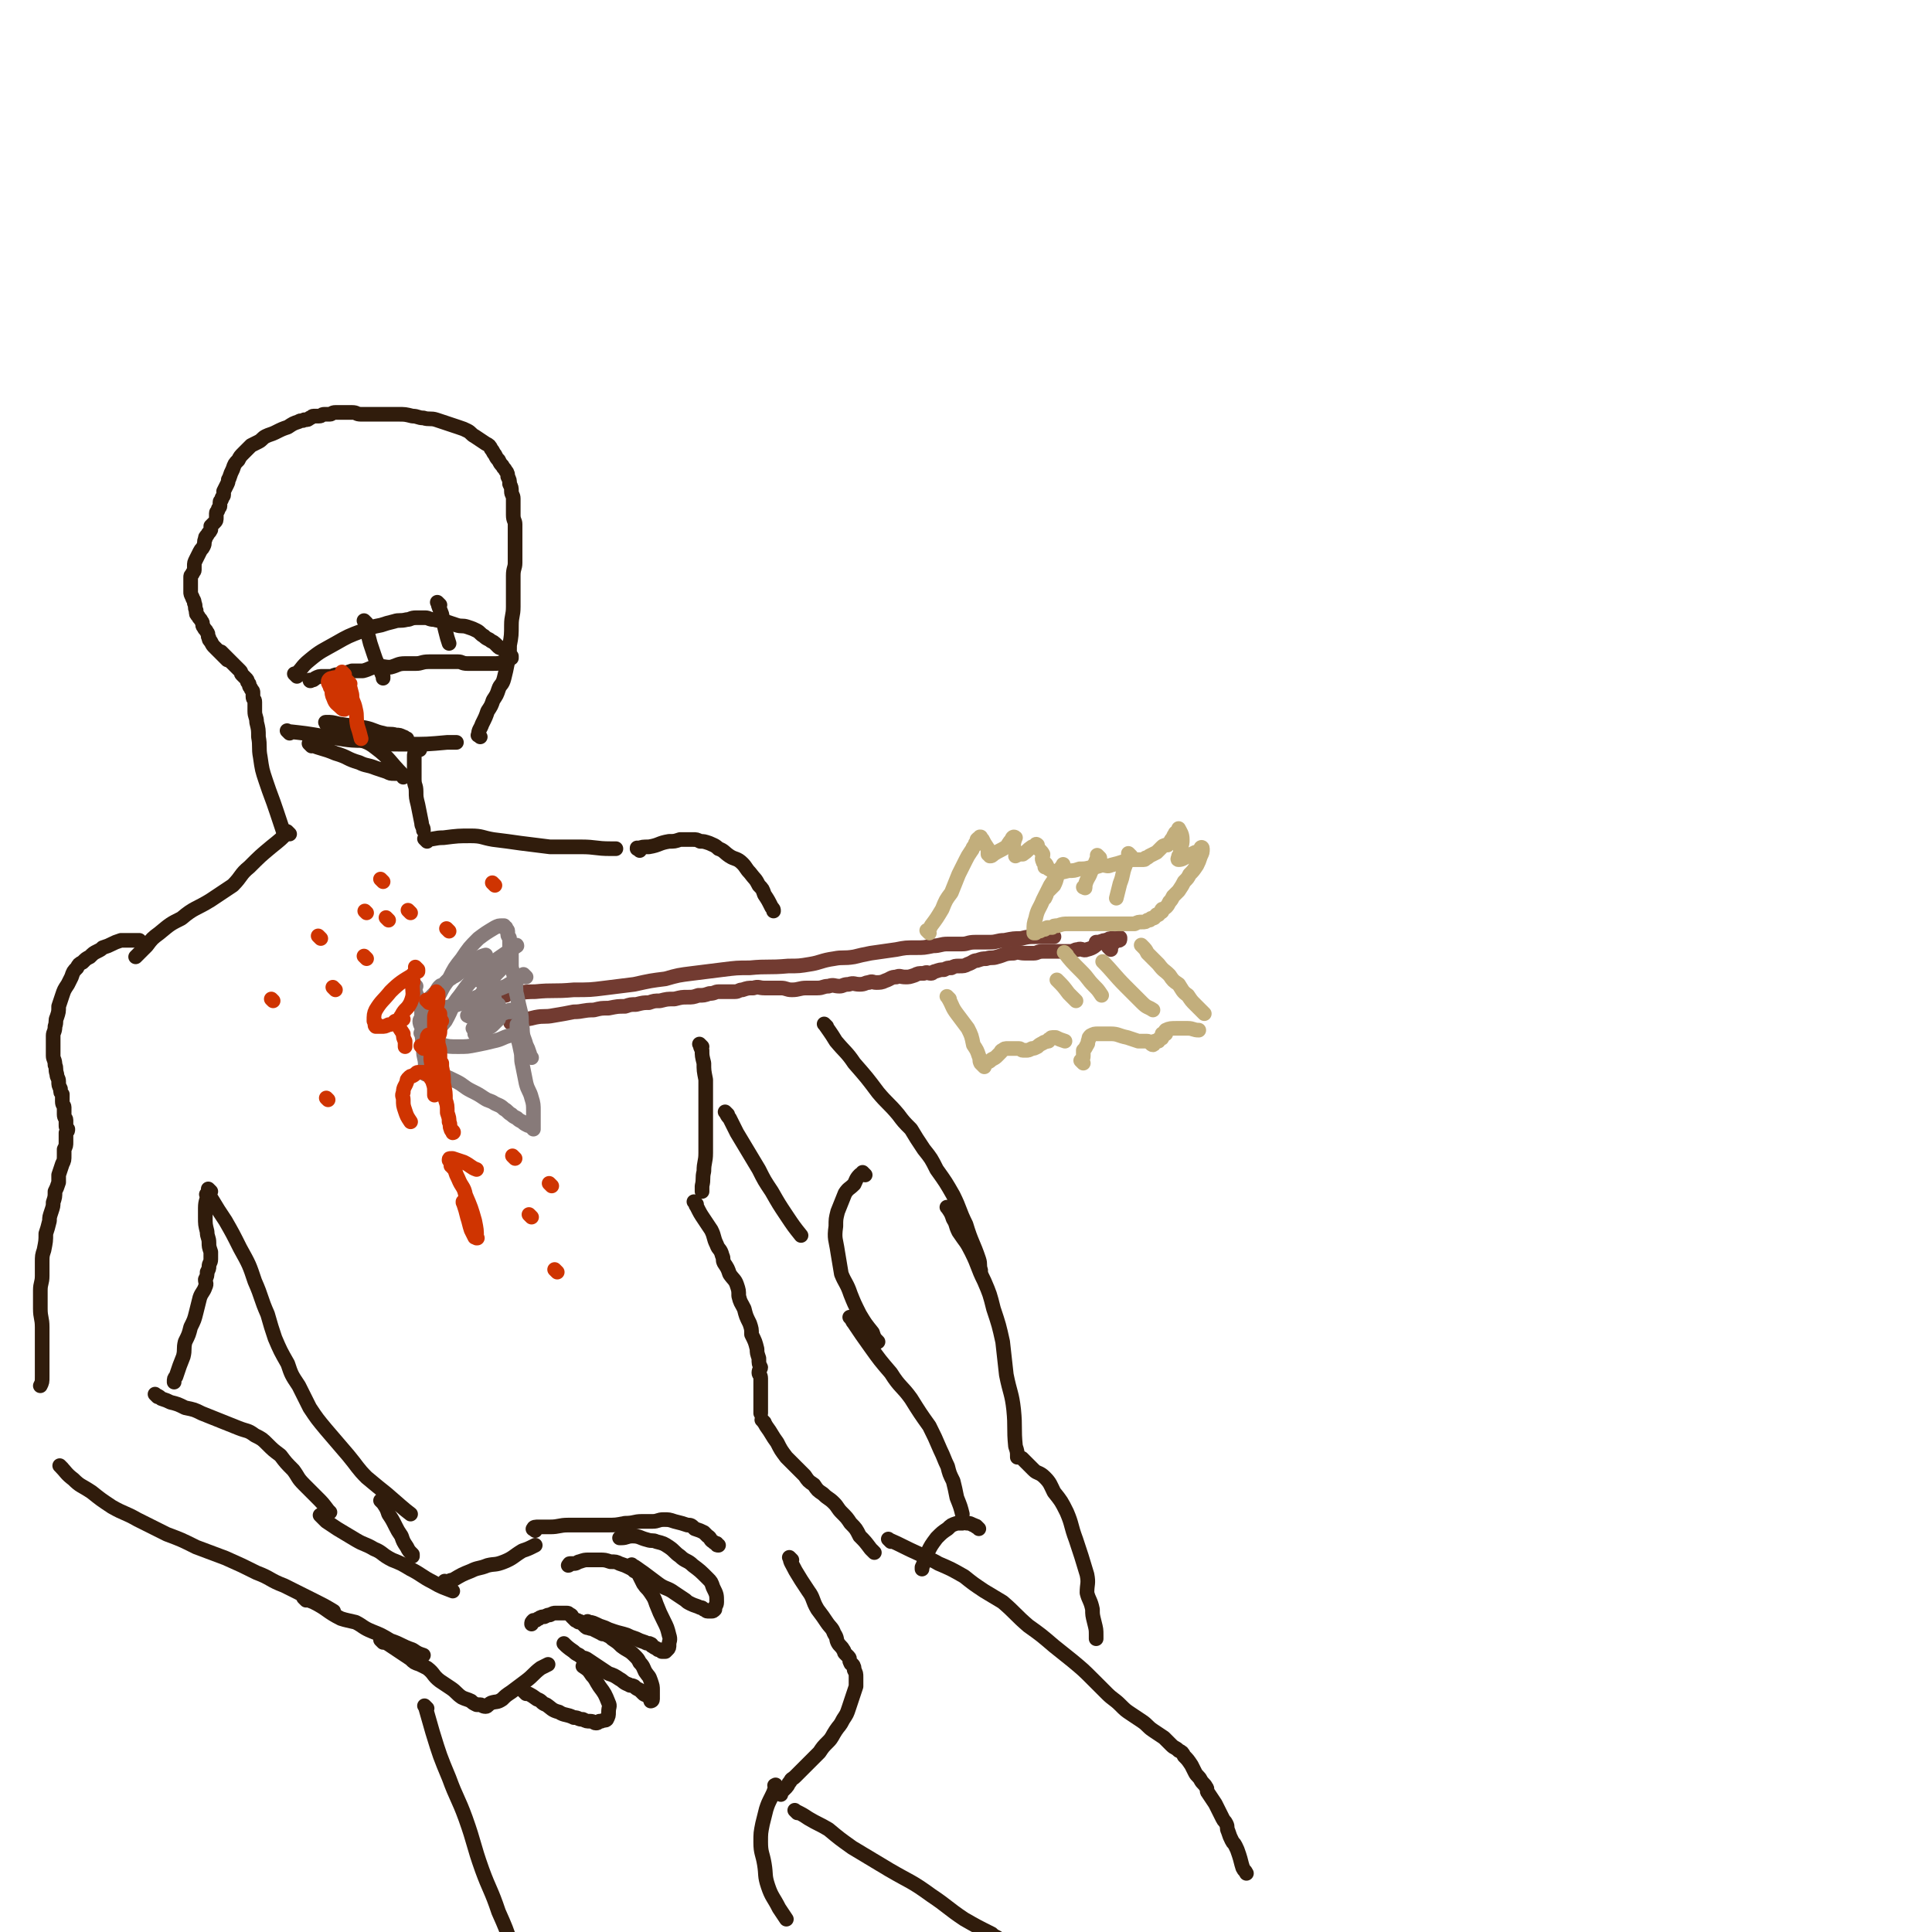 <svg viewBox='0 0 1054 1054' version='1.1' xmlns='http://www.w3.org/2000/svg' xmlns:xlink='http://www.w3.org/1999/xlink'><g fill='none' stroke='rgb(48,28,12)' stroke-width='8' stroke-linecap='round' stroke-linejoin='round'><path d='M158,400c-1,-1 -2,-2 -1,-1 9,1 10,1 21,3 10,1 10,2 20,2 12,2 12,2 24,2 11,0 11,0 22,-1 2,0 2,0 5,0 '/><path d='M262,402c-1,-1 -2,-1 -1,-1 0,-3 1,-3 2,-6 2,-4 2,-4 3,-7 2,-3 2,-3 3,-6 2,-3 2,-3 3,-6 1,-3 2,-2 3,-6 1,-4 1,-4 2,-9 1,-5 1,-5 1,-9 1,-5 1,-6 1,-11 0,-5 1,-5 1,-10 0,-5 0,-5 0,-10 0,-4 0,-4 0,-7 0,-4 1,-4 1,-7 0,-3 0,-3 0,-6 0,-4 0,-4 0,-7 0,-4 0,-4 0,-8 0,-2 -1,-2 -1,-5 0,-2 0,-2 0,-5 0,-2 0,-2 0,-4 0,-2 -1,-2 -1,-4 0,-2 0,-2 -1,-4 0,-2 0,-2 -1,-4 0,-1 0,-2 -1,-3 -1,-2 -1,-1 -2,-3 -1,-1 -1,-1 -2,-3 -1,-1 -1,-1 -2,-3 -1,-1 -1,-2 -2,-3 -1,-2 -1,-2 -3,-3 -3,-2 -3,-2 -6,-4 -2,-1 -2,-2 -4,-3 -2,-1 -2,-1 -5,-2 -3,-1 -3,-1 -6,-2 -3,-1 -3,-1 -6,-2 -3,-1 -4,0 -7,-1 -3,0 -3,-1 -6,-1 -4,-1 -4,-1 -8,-1 -4,0 -4,0 -8,0 -3,0 -3,0 -7,0 -2,0 -2,0 -5,0 -3,0 -2,-1 -5,-1 -3,0 -3,0 -5,0 -2,0 -2,0 -4,0 -2,0 -2,1 -3,1 -2,0 -2,0 -3,0 -2,0 -1,1 -3,1 -1,0 -2,0 -3,0 -1,0 -1,1 -2,1 -1,1 -1,1 -3,1 -1,1 -2,0 -3,1 -3,1 -3,1 -6,3 -3,1 -3,1 -7,3 -2,1 -3,1 -5,2 -2,1 -2,2 -4,3 -2,1 -2,1 -4,2 -2,2 -2,2 -4,4 -2,2 -2,2 -3,4 -2,2 -2,2 -3,5 -1,2 -1,2 -2,5 -1,1 0,1 -1,3 -1,2 -1,2 -2,4 0,1 0,1 0,2 0,1 -1,1 -1,2 0,1 -1,1 -1,2 0,1 0,1 0,2 0,1 -1,1 -1,2 0,1 -1,1 -1,2 0,1 0,1 0,2 0,2 0,2 -1,3 -1,1 -1,1 -2,2 0,1 0,1 0,2 -1,2 -1,1 -2,3 -1,1 -1,1 -1,2 -1,2 0,2 -1,4 -1,2 -1,1 -2,3 -1,2 -1,2 -2,4 -1,2 -1,2 -1,4 0,1 0,1 0,2 0,1 -1,1 -1,2 -1,1 -1,1 -1,2 0,1 0,1 0,2 0,1 0,1 0,2 0,2 0,2 0,4 0,1 0,1 1,3 0,1 1,1 1,3 1,2 0,2 1,4 0,2 0,2 1,3 1,2 1,1 2,3 1,1 0,2 1,3 1,2 1,1 2,3 1,1 0,2 1,3 0,1 0,1 1,2 1,2 1,2 2,3 2,2 2,2 4,4 2,2 2,2 3,3 '/><path d='M122,357c-1,-1 -2,-2 -1,-1 0,0 1,1 2,2 1,1 1,1 3,3 1,1 1,1 3,3 1,1 1,1 2,2 1,1 0,1 1,2 1,1 1,1 2,2 1,1 1,1 1,2 1,1 1,1 1,2 0,1 1,1 1,2 1,1 1,1 1,2 0,1 0,1 0,2 0,2 1,1 1,3 0,2 0,3 0,5 0,3 1,3 1,6 1,4 1,4 1,8 1,5 0,6 1,11 1,7 1,7 3,13 3,9 3,8 6,17 2,6 2,6 4,12 '/><path d='M229,409c-1,-1 -1,-1 -1,-1 -1,-1 0,0 0,0 0,1 -1,1 -1,2 -1,1 -1,1 -1,3 0,2 0,2 0,5 0,3 0,4 0,7 0,4 1,3 1,7 0,3 0,3 1,7 1,5 1,5 2,10 0,2 1,2 1,4 '/><path d='M170,407c-1,-1 -1,-1 -1,-1 -1,-1 0,0 0,0 7,3 7,2 14,5 7,2 6,3 13,5 4,2 4,1 9,3 3,1 3,1 6,2 2,1 2,1 4,1 1,0 2,0 3,0 1,0 1,1 2,2 0,0 0,-1 0,-1 0,0 0,0 0,0 0,0 0,0 0,0 -8,-8 -7,-9 -15,-15 -5,-4 -6,-3 -12,-6 -3,-2 -3,-2 -7,-4 -3,-1 -3,-1 -6,-2 -1,0 -1,0 -2,-1 0,-1 -1,-1 0,-1 3,0 3,0 7,1 7,1 7,1 14,2 5,1 5,2 10,3 3,1 4,0 7,1 2,0 2,0 4,1 1,0 1,1 2,1 '/><path d='M162,369c-1,-1 -1,-1 -1,-1 -1,-1 0,0 0,0 4,-3 3,-4 8,-8 6,-5 7,-5 14,-9 7,-4 7,-4 15,-7 5,-2 5,-2 10,-3 3,-1 3,-1 7,-2 3,-1 3,0 7,-1 2,0 2,-1 5,-1 2,0 2,0 5,0 2,0 2,1 5,1 3,1 3,0 6,1 3,1 3,1 6,2 3,1 3,0 6,1 3,1 3,1 5,2 2,1 2,2 4,3 1,1 1,1 3,2 1,1 2,1 3,2 1,1 1,1 2,2 1,1 2,0 3,1 1,1 0,1 1,2 0,1 0,0 1,1 1,0 0,1 1,1 0,0 0,0 1,0 0,0 0,0 0,0 0,0 0,1 0,1 -2,1 -2,1 -4,2 -3,1 -3,1 -6,1 -3,0 -3,0 -5,0 -2,0 -2,0 -4,0 -3,0 -3,0 -5,0 -3,0 -3,-1 -5,-1 -3,0 -3,0 -5,0 -3,0 -3,0 -6,0 -3,0 -3,0 -5,0 -4,0 -4,1 -7,1 -3,0 -3,0 -6,0 -4,0 -4,1 -8,2 -4,0 -4,-1 -8,0 -3,0 -3,1 -7,2 -3,0 -3,0 -6,0 -3,1 -3,1 -6,2 -3,0 -3,0 -5,1 -3,0 -3,0 -5,0 -2,0 -2,0 -4,1 -1,1 -1,1 -2,1 -1,1 -1,0 -1,0 '/><path d='M200,340c-1,-1 -1,-1 -1,-1 -1,-1 0,0 0,0 1,2 1,2 1,5 1,3 1,3 2,7 1,3 1,3 2,6 1,3 1,3 2,5 2,3 1,3 3,7 0,0 0,0 0,1 '/><path d='M240,330c-1,-1 -1,-1 -1,-1 -1,-1 0,0 0,0 0,0 0,0 0,0 0,0 -1,-1 0,0 0,2 1,3 2,6 1,5 1,5 2,9 1,4 1,4 2,7 '/><path d='M158,455c-1,-1 -1,-1 -1,-1 -1,-1 0,0 0,0 0,0 0,0 0,0 -4,4 -4,4 -9,8 -6,5 -6,5 -12,11 -5,4 -4,5 -9,10 -6,4 -6,4 -12,8 -8,5 -9,4 -16,10 -6,3 -6,3 -12,8 -4,3 -4,3 -7,7 -3,3 -3,3 -6,6 0,0 0,0 0,0 '/><path d='M233,459c-1,-1 -1,-1 -1,-1 -1,-1 0,0 0,0 5,0 5,-1 10,-1 8,-1 8,-1 15,-1 6,0 6,1 12,2 8,1 8,1 15,2 8,1 8,1 16,2 8,0 8,0 17,0 8,0 8,1 16,1 1,0 1,0 3,0 '/><path d='M78,515c-1,-1 -1,-1 -1,-1 -1,-1 -1,-1 -1,-1 -3,0 -3,0 -6,0 -2,0 -2,0 -4,0 -3,1 -3,1 -5,2 -2,1 -2,1 -5,2 -1,1 -1,1 -3,2 -2,1 -2,1 -4,3 -2,1 -2,1 -4,3 -2,1 -2,1 -3,3 -2,2 -2,2 -3,5 -1,2 -1,2 -2,4 -2,3 -2,3 -3,6 -1,3 -1,3 -2,6 0,3 0,3 -1,6 -1,2 0,2 -1,5 0,3 -1,3 -1,5 0,3 0,3 0,5 0,3 0,3 0,6 0,2 1,2 1,5 1,2 0,2 1,5 0,2 1,2 1,4 0,2 0,2 1,4 0,2 0,2 1,3 0,2 0,2 0,4 0,2 1,2 1,3 0,2 0,2 0,4 0,2 1,2 1,3 0,1 0,1 0,3 0,1 0,1 1,2 0,1 0,1 -1,2 0,1 0,1 0,2 0,1 0,1 0,3 0,2 0,2 -1,4 0,1 0,1 0,3 0,3 0,3 -1,5 -1,3 -1,3 -2,6 0,2 0,2 0,4 -1,3 -1,3 -2,5 0,3 0,3 -1,6 0,2 0,2 -1,5 -1,3 -1,3 -1,5 -1,4 -1,4 -2,7 0,4 0,4 -1,9 -1,3 -1,3 -1,7 0,3 0,4 0,7 0,4 -1,4 -1,8 0,5 0,5 0,10 0,5 1,5 1,10 0,4 0,4 0,8 0,5 0,5 0,9 0,5 0,5 0,10 0,3 0,3 -1,5 '/><path d='M114,653c-1,-1 -1,-1 -1,-1 -1,-1 0,0 0,0 0,3 -1,3 -1,7 0,2 0,2 0,5 0,4 0,4 1,8 0,3 1,3 1,6 0,2 0,2 1,5 0,2 0,2 0,4 0,2 -1,2 -1,4 0,1 0,1 -1,3 0,2 0,2 -1,4 0,2 1,2 0,4 -1,3 -2,3 -3,6 -1,4 -1,4 -2,8 -1,4 -1,4 -3,8 -1,4 -1,4 -3,8 -1,4 0,4 -1,8 -2,5 -2,5 -4,11 -1,1 -1,1 -1,3 '/><path d='M86,762c-1,-1 -1,-1 -1,-1 -1,-1 0,0 0,0 2,1 2,1 3,2 3,1 3,1 5,2 4,1 4,1 8,3 5,1 5,1 9,3 5,2 5,2 10,4 5,2 5,2 10,4 5,2 5,1 9,4 4,2 4,2 7,5 3,3 3,3 7,6 3,4 3,4 7,8 3,4 2,4 6,8 3,3 3,3 7,7 3,3 3,3 6,7 0,0 0,0 1,1 '/><path d='M34,801c-1,-1 -1,-1 -1,-1 -1,-1 0,0 0,0 3,3 3,4 7,7 4,4 4,3 10,7 5,4 5,4 11,8 7,4 7,3 14,7 8,4 8,4 16,8 8,3 8,3 16,7 8,3 8,3 16,6 9,4 9,4 17,8 8,3 7,4 15,7 8,4 8,4 16,8 6,3 6,3 11,6 '/><path d='M176,828c-1,-1 -2,-2 -1,-1 0,0 1,1 3,3 3,2 3,2 6,4 5,3 5,3 10,6 5,3 5,2 10,5 5,2 4,3 10,6 5,2 5,2 10,5 6,3 6,4 12,7 5,3 6,3 11,5 '/><path d='M244,864c-1,-1 -1,-1 -1,-1 -1,-1 0,0 0,0 2,0 2,-1 4,-1 5,-3 5,-3 10,-5 4,-2 4,-1 9,-3 4,-1 4,0 9,-2 5,-2 5,-3 10,-6 3,-1 3,-1 7,-3 '/><path d='M167,873c-1,-1 -2,-2 -1,-1 1,0 2,1 5,2 8,4 7,5 15,9 3,1 4,1 8,2 4,2 4,3 9,5 5,2 5,2 10,5 6,2 6,3 12,5 3,2 3,2 6,3 '/><path d='M209,896c-1,-1 -2,-2 -1,-1 1,0 2,1 4,2 3,2 3,2 6,4 3,2 3,2 6,4 2,2 2,2 5,3 2,1 2,1 4,2 4,3 3,4 7,7 3,2 3,2 6,4 3,2 3,3 6,5 2,1 3,1 5,2 1,1 1,1 3,2 0,0 1,0 2,0 1,0 1,1 3,1 1,0 1,-1 3,-2 3,-1 3,0 6,-2 2,-2 2,-2 5,-4 4,-3 4,-3 8,-6 4,-3 4,-4 8,-7 2,-1 2,-1 4,-2 '/><path d='M309,898c-1,-1 -2,-2 -1,-1 1,1 2,2 5,4 1,1 1,1 3,2 2,2 2,1 4,2 6,4 6,4 12,8 3,1 3,1 6,3 2,1 2,2 5,3 1,1 1,0 3,1 1,1 1,1 3,2 1,1 1,1 2,2 1,1 1,0 2,1 1,1 1,1 2,2 0,0 0,0 0,0 0,0 0,1 0,1 0,0 1,0 1,-1 0,-2 0,-2 0,-5 0,-2 0,-2 -1,-5 -1,-3 -1,-2 -3,-5 -1,-2 -1,-3 -3,-5 -1,-2 -1,-2 -3,-4 -3,-3 -3,-2 -7,-5 -2,-2 -2,-2 -5,-4 -1,-1 -1,-1 -3,-2 -1,-1 -2,0 -3,-1 -2,-1 -2,-1 -4,-2 -1,-1 -1,0 -3,-1 -1,0 -1,0 -2,-1 -1,-1 -1,-1 -1,-1 -1,-1 -1,-1 -1,-1 -1,-1 -1,0 -1,0 -1,0 -1,-1 -1,-1 0,0 0,0 -1,0 0,0 0,0 -1,-1 0,0 0,0 -1,-1 0,0 0,-1 -1,-1 -1,-1 -1,-1 -2,-1 -1,0 -1,0 -3,0 -1,0 -1,0 -3,0 -1,0 -1,0 -3,1 -1,0 -1,0 -3,1 -1,0 -2,0 -3,1 -1,0 -1,1 -2,1 0,0 -1,0 -1,0 -1,1 -1,1 -1,2 '/><path d='M322,886c-1,-1 -1,-1 -1,-1 -1,-1 0,0 0,0 0,0 0,0 0,0 0,0 -1,-1 0,0 1,0 2,0 4,1 2,1 2,1 5,2 2,1 2,1 5,2 3,1 4,1 7,2 2,1 2,1 5,2 2,1 2,1 5,2 1,1 2,0 3,1 1,0 0,1 1,1 1,1 2,1 3,2 0,0 1,0 1,0 1,0 0,0 1,1 0,0 0,0 0,0 1,0 1,0 2,0 0,0 0,0 1,-1 1,-1 1,-1 1,-3 0,-2 1,-2 0,-5 -1,-4 -1,-4 -3,-8 -2,-4 -2,-4 -4,-9 -1,-3 -1,-3 -3,-6 -2,-3 -2,-2 -4,-5 -1,-2 -1,-2 -2,-4 -1,-2 -1,-2 -3,-3 -1,-1 -1,-1 -3,-2 -2,-1 -2,-1 -5,-2 -2,-1 -2,-1 -5,-1 -3,-1 -3,-1 -6,-1 -3,0 -3,0 -6,0 -2,0 -2,0 -5,1 -1,0 -1,1 -3,1 -1,0 -1,0 -2,0 -1,0 0,1 -1,1 '/><path d='M346,855c-1,-1 -2,-2 -1,-1 2,1 3,2 6,4 4,3 4,3 8,6 4,3 5,2 9,5 3,2 3,2 6,4 1,1 1,1 3,2 2,1 3,1 5,2 1,0 1,0 2,1 1,0 1,1 2,1 1,0 1,0 2,0 1,0 1,0 2,-1 0,0 0,-1 0,-1 0,-1 1,-1 1,-3 0,-4 0,-4 -2,-8 -1,-3 -1,-3 -3,-5 -4,-4 -4,-4 -8,-7 -3,-3 -4,-2 -7,-5 -3,-2 -3,-3 -6,-5 -3,-2 -3,-2 -7,-3 -2,-1 -2,0 -5,-1 -4,-1 -4,-2 -8,-2 -3,0 -3,1 -6,1 0,0 0,0 -1,0 '/><path d='M292,835c-1,-1 -2,-1 -1,-1 0,-1 1,-1 3,-1 3,0 3,0 6,0 5,0 5,-1 10,-1 5,0 5,0 11,0 5,0 5,0 10,0 5,0 5,0 10,-1 5,0 5,-1 9,-1 3,0 3,0 6,0 3,0 3,-1 6,-1 3,0 3,0 6,1 4,1 4,1 7,2 2,0 2,0 4,2 3,1 3,1 5,2 1,1 1,1 2,2 2,1 1,2 3,3 1,1 1,1 2,1 0,1 0,1 1,1 '/><path d='M287,924c-1,-1 -2,-2 -1,-1 2,1 3,1 7,4 3,1 2,2 5,3 3,2 3,3 7,4 3,2 4,1 8,3 3,0 2,1 5,1 2,1 2,1 4,1 2,0 2,1 3,1 1,0 1,0 2,-1 1,0 1,0 1,0 2,-1 2,0 3,-1 1,-2 1,-2 1,-4 0,-3 1,-3 0,-5 -2,-5 -2,-5 -5,-9 -2,-3 -2,-4 -4,-6 -2,-3 -2,-3 -5,-5 '/><path d='M115,650c-1,-1 -2,-2 -1,-1 0,2 0,3 2,6 3,5 3,5 7,11 4,7 4,7 8,15 5,9 5,9 8,18 4,9 3,9 7,18 2,7 2,7 4,13 3,7 3,7 7,14 2,6 2,6 6,12 3,6 3,6 6,12 4,6 4,6 9,12 6,7 6,7 12,14 5,6 5,7 10,12 6,5 6,5 11,9 7,6 9,8 13,11 '/></g>
<g fill='none' stroke='rgb(114,59,49)' stroke-width='8' stroke-linecap='round' stroke-linejoin='round'><path d='M276,543c-1,-1 -2,-1 -1,-1 0,-1 0,0 1,0 8,0 8,-1 16,-1 10,-1 10,0 21,-1 9,0 9,0 17,-1 8,-1 8,-1 16,-2 9,-2 9,-2 17,-3 7,-2 7,-2 15,-3 8,-1 8,-1 16,-2 8,-1 8,-1 15,-1 10,-1 10,0 21,-1 6,0 6,0 12,-1 6,-1 6,-2 13,-3 5,-1 5,0 11,-1 4,-1 4,-1 9,-2 7,-1 7,-1 14,-2 5,-1 5,-1 11,-1 4,0 4,0 9,-1 4,0 4,-1 8,-1 4,0 4,0 8,0 3,0 3,-1 7,-1 4,0 4,0 8,0 4,0 4,-1 8,-1 5,-1 5,-1 9,-1 4,-1 4,-1 9,-1 4,0 5,0 9,0 '/><path d='M280,559c-1,-1 -1,-1 -1,-1 -1,-1 0,0 0,0 0,0 0,0 0,0 0,0 -1,0 0,0 1,-1 2,-1 5,-2 4,0 4,0 8,-1 5,-1 5,0 10,-1 6,-1 6,-1 11,-2 5,0 5,-1 11,-1 4,-1 4,-1 8,-1 5,-1 5,-1 9,-1 3,-1 3,-1 6,-1 4,-1 4,-1 7,-1 3,-1 3,-1 6,-1 4,-1 4,-1 8,-1 4,-1 4,-1 7,-1 3,0 3,0 6,-1 3,0 3,0 6,-1 3,0 3,-1 5,-1 2,0 2,0 4,0 3,0 3,0 5,0 2,0 2,-1 4,-1 3,-1 3,-1 6,-1 3,-1 3,0 6,0 5,0 5,0 9,0 3,0 3,1 6,1 4,0 4,-1 8,-1 3,0 3,0 6,0 3,0 3,-1 6,-1 3,-1 3,0 6,0 2,0 2,-1 5,-1 3,-1 3,0 6,0 3,0 3,-1 5,-1 2,-1 2,0 4,0 2,0 3,0 5,-1 3,-1 3,-2 6,-2 2,-1 2,0 5,0 2,0 2,0 5,-1 2,-1 2,-1 5,-1 2,-1 2,0 4,0 1,0 1,-1 2,-1 3,-1 3,-1 5,-1 2,-1 2,-1 4,-1 2,-1 2,-1 4,-1 3,0 3,0 5,-1 3,-1 3,-2 5,-2 3,-1 3,-1 5,-1 3,-1 3,0 6,-1 4,-1 4,-2 9,-2 3,-1 3,0 6,0 3,0 3,0 5,0 2,0 2,-1 5,-1 2,0 2,0 5,0 2,0 2,0 5,0 2,0 2,0 5,0 2,0 2,-1 4,-1 2,-1 3,1 5,0 4,-1 4,-2 7,-4 2,-1 2,-1 4,-1 1,-1 1,-1 3,-1 '/><path d='M606,518c-1,-1 -1,-1 -1,-1 -1,-1 0,0 0,0 1,0 1,-1 2,-2 1,-1 0,-1 1,-1 1,-1 1,-1 2,-1 0,0 0,0 0,0 1,0 1,0 1,-1 0,0 0,-1 0,0 -3,0 -4,0 -7,1 -2,0 -2,1 -3,1 -1,0 -1,0 -2,0 -1,0 -1,0 -1,0 '/></g>
<g fill='none' stroke='rgb(194,174,124)' stroke-width='8' stroke-linecap='round' stroke-linejoin='round'><path d='M507,509c-1,-1 -1,-1 -1,-1 -1,-1 0,0 0,0 1,-1 1,-1 2,-3 3,-4 3,-4 6,-9 2,-5 2,-5 5,-9 2,-5 2,-5 4,-10 2,-4 2,-4 4,-8 1,-2 1,-2 3,-5 1,-1 0,-1 2,-3 0,-1 0,-1 1,-2 0,0 0,0 0,-1 1,-1 1,-1 2,-1 0,-1 0,0 0,0 0,0 0,0 0,0 0,0 -1,-1 0,0 0,0 0,0 1,1 1,2 1,2 3,5 0,1 0,1 0,2 0,0 0,0 0,1 0,0 1,0 2,0 0,0 -1,1 -1,1 0,0 0,0 0,0 1,0 1,0 2,-1 3,-2 4,-2 7,-4 1,-1 1,-2 3,-4 0,-1 1,-2 2,-1 0,0 -1,2 -1,4 0,2 0,2 1,3 0,1 0,1 1,1 0,1 -1,1 -1,2 0,0 0,0 0,0 2,-1 2,-1 4,-1 3,-2 2,-2 5,-4 0,0 1,0 2,-1 0,0 0,-1 1,0 0,0 0,0 0,1 1,2 2,2 3,4 0,2 -1,2 0,4 0,1 1,0 2,2 0,0 -1,0 -1,1 0,0 1,0 2,1 2,1 1,1 4,2 3,0 3,0 7,-1 3,0 3,0 6,-1 3,0 3,0 7,-1 2,0 2,0 5,-1 3,0 3,1 5,0 4,-1 4,-1 7,-2 2,0 2,0 4,-1 1,0 1,0 2,0 1,0 1,0 2,0 0,0 0,0 0,0 1,0 1,0 1,0 1,0 1,0 1,0 1,0 1,0 1,0 1,0 1,-1 1,-1 1,0 1,0 2,-1 2,-1 2,-1 4,-2 2,-2 2,-2 3,-3 1,-1 2,-1 3,-1 2,-2 1,-2 3,-4 0,0 0,-1 1,-2 0,-1 1,-1 2,-1 0,-1 0,-1 0,-1 0,-1 0,-1 0,-1 1,2 2,3 2,6 0,2 0,2 -1,5 0,1 0,1 0,3 0,0 0,0 -1,1 0,1 -1,2 0,2 2,0 3,-1 5,-2 2,-1 2,-1 4,-2 1,0 2,0 3,-1 0,-1 0,-1 0,-1 0,-1 1,-1 1,0 0,2 0,2 -1,4 -1,3 -1,3 -2,5 -2,3 -2,3 -4,5 -1,2 -1,2 -3,4 -1,2 -1,2 -3,5 -1,1 -1,1 -3,3 -1,2 -1,2 -2,3 -1,2 -1,2 -2,3 -1,1 -2,1 -2,1 -1,1 0,1 0,1 0,1 -1,0 -1,1 -1,0 0,0 -1,1 0,0 -1,0 -1,0 0,0 0,1 -1,1 0,1 -1,1 -2,1 -1,1 0,1 -2,1 -1,1 -1,1 -3,1 -2,0 -2,0 -4,1 -2,0 -2,0 -4,0 -2,0 -2,0 -4,0 -3,0 -3,0 -5,0 -3,0 -3,0 -5,0 -2,0 -2,0 -5,0 -2,0 -2,0 -4,0 -2,0 -2,0 -5,0 -2,0 -2,0 -4,0 -3,0 -3,0 -6,1 -2,0 -2,0 -3,1 -1,0 -1,0 -2,0 -1,0 -1,0 -2,1 -1,0 -1,0 -2,0 0,0 0,1 -1,1 -1,0 -1,0 -1,0 -1,0 -1,0 -1,1 0,0 -1,0 -1,0 0,0 0,-1 0,-1 0,-4 0,-4 1,-7 1,-5 2,-5 4,-10 2,-4 2,-4 4,-8 2,-3 2,-3 4,-6 0,-1 1,-1 2,-3 0,-1 0,0 1,-2 0,0 0,-1 0,0 -1,1 -1,1 -2,3 -2,4 -1,4 -3,8 -2,2 -2,2 -4,4 0,1 0,1 -1,3 0,0 0,0 0,0 '/><path d='M600,468c-1,-1 -1,-1 -1,-1 -1,-1 0,0 0,0 0,0 0,0 0,0 -2,5 -2,5 -4,9 -1,3 -2,3 -3,7 0,0 0,1 0,1 0,1 0,0 -1,0 '/><path d='M617,467c-1,-1 -1,-1 -1,-1 -1,-1 0,0 0,0 0,0 0,1 0,1 -1,3 -2,2 -2,5 -2,5 -1,5 -3,10 -1,4 -1,4 -2,8 '/><path d='M518,545c-1,-1 -1,-1 -1,-1 -1,-1 0,0 0,0 0,0 0,0 0,0 0,0 0,0 0,0 -1,-1 0,0 0,0 0,0 0,0 0,0 0,0 0,0 0,0 -1,-1 0,0 0,0 3,5 2,5 5,9 3,4 3,4 6,8 2,4 2,4 3,9 2,3 2,3 3,6 1,2 0,2 1,4 1,1 1,1 2,2 0,0 0,0 0,0 0,-1 0,-1 1,-2 1,-1 1,0 3,-2 2,-1 2,-1 3,-2 1,-1 1,-1 2,-2 0,0 0,-1 1,-1 1,-1 1,-1 3,-1 1,0 1,0 3,0 1,0 1,0 3,0 1,0 1,1 2,1 1,0 1,0 2,0 1,0 1,0 3,-1 1,0 1,0 3,-1 1,-1 1,-1 3,-2 1,-1 1,0 2,-1 0,0 0,0 1,0 0,-1 0,-1 1,-1 0,0 0,-1 1,-1 1,0 1,0 2,0 2,1 2,1 5,2 0,0 0,0 0,0 '/><path d='M591,580c-1,-1 -1,-1 -1,-1 -1,-1 0,0 0,0 0,0 0,0 0,0 0,-1 1,-1 1,-3 0,-1 0,-1 0,-3 1,-1 1,-1 2,-3 1,-1 0,-1 1,-3 0,-1 0,-1 1,-2 2,-1 2,-1 4,-1 3,0 3,0 7,0 4,0 4,1 9,2 3,1 3,1 6,2 2,0 2,0 5,0 1,0 2,2 3,2 1,0 0,-2 1,-2 0,0 1,0 2,0 0,0 0,-1 0,-1 1,-1 2,0 2,-1 0,-1 0,-1 0,-2 0,0 1,0 2,0 0,-1 -1,-1 0,-2 2,-1 3,-1 6,-1 3,0 3,0 6,0 3,0 3,1 6,1 '/><path d='M624,517c-1,-1 -1,-1 -1,-1 -1,-1 0,0 0,0 2,2 2,2 3,4 3,3 3,3 6,6 3,4 3,3 6,6 2,3 2,3 5,5 2,3 2,4 5,6 2,3 2,3 4,5 3,3 3,3 5,5 0,0 0,0 0,0 '/><path d='M603,526c-1,-1 -1,-1 -1,-1 -1,-1 0,0 0,0 0,0 0,0 0,0 0,0 0,0 0,0 -1,-1 0,0 0,0 0,0 0,0 0,0 0,0 -1,-1 0,0 5,5 6,7 12,13 5,5 5,5 9,9 3,3 3,2 6,4 '/><path d='M582,521c-1,-1 -1,-1 -1,-1 -1,-1 0,0 0,0 0,0 0,0 0,0 0,0 -1,-1 0,0 3,4 4,5 9,10 4,4 3,4 7,8 2,2 2,2 4,5 '/><path d='M578,536c-1,-1 -1,-1 -1,-1 -1,-1 0,0 0,0 0,0 0,0 0,0 3,3 3,3 6,7 2,2 2,2 4,4 0,0 0,0 0,0 '/></g>
<g fill='none' stroke='rgb(135,122,121)' stroke-width='8' stroke-linecap='round' stroke-linejoin='round'><path d='M264,537c-1,-1 -1,-1 -1,-1 -1,-1 0,0 0,0 0,0 0,0 0,0 1,1 2,1 3,2 1,2 1,2 2,4 1,1 1,1 1,3 1,0 1,0 1,1 0,1 0,1 0,2 0,0 1,0 2,0 0,1 -1,1 -1,2 0,1 1,0 1,1 0,0 0,1 0,1 0,0 1,0 1,0 0,0 0,1 0,2 0,0 -1,0 -1,0 0,1 0,1 0,2 -1,1 -1,1 -3,3 -1,1 -1,1 -3,2 -1,1 -1,1 -3,2 -1,1 -1,0 -3,1 0,0 0,0 -1,0 0,0 0,0 0,0 '/><path d='M269,535c-1,-1 -1,-1 -1,-1 -1,-1 0,0 0,0 0,0 0,0 0,0 0,0 0,0 0,0 -1,-1 0,0 0,0 0,0 0,0 0,0 0,-1 -1,-1 -1,-2 0,-1 0,-1 0,-3 0,-1 0,-1 0,-2 0,-1 -1,-1 -1,-2 0,-1 0,-1 0,-1 0,-1 -1,-1 -1,-1 -1,-1 0,-1 0,-1 0,0 0,0 0,0 0,0 0,-1 0,-1 -4,1 -4,2 -7,4 -2,1 -2,1 -4,3 -2,1 -2,2 -4,3 -1,1 -1,1 -3,2 -1,1 -2,1 -3,2 -1,1 -1,1 -2,2 -1,1 -1,0 -2,1 -1,1 -1,1 -2,3 -1,1 -1,1 -3,3 -1,1 -1,1 -2,2 0,1 0,1 0,2 '/><path d='M227,538c-1,-1 -1,-1 -1,-1 -1,-1 0,0 0,0 0,0 0,0 0,0 1,2 0,2 1,5 0,1 1,1 1,3 1,1 0,1 1,3 0,2 1,1 1,3 0,1 0,2 0,3 0,2 1,2 1,4 0,1 0,1 0,3 0,1 1,1 1,2 0,0 0,0 0,1 0,0 0,0 0,0 '/><path d='M231,565c-1,-1 -1,-1 -1,-1 -1,-1 0,0 0,0 0,0 0,0 0,0 1,5 0,5 1,9 0,4 1,4 1,8 0,2 0,2 0,5 0,0 0,0 0,0 '/><path d='M236,584c-1,-1 -1,-1 -1,-1 -1,-1 0,0 0,0 0,0 0,0 0,0 3,2 2,2 5,3 5,2 5,2 9,4 4,2 4,3 8,5 4,2 4,2 7,4 3,2 3,1 6,3 2,1 3,1 5,3 2,1 2,2 4,3 1,1 1,1 3,2 1,1 1,1 3,2 1,1 1,1 3,2 1,0 1,0 1,0 1,1 1,1 1,1 1,1 1,0 1,0 0,0 0,1 0,1 0,-4 0,-5 0,-10 0,-3 0,-4 -1,-7 -1,-4 -2,-4 -3,-8 -1,-5 -1,-5 -2,-10 -1,-4 0,-4 -1,-8 -1,-5 -1,-4 -2,-9 0,-2 0,-3 0,-5 '/><path d='M290,577c-1,-1 -1,-1 -1,-1 -1,-1 0,0 0,0 0,0 0,0 0,0 0,0 0,-1 0,-1 -1,-3 -1,-3 -2,-5 -1,-4 -2,-4 -2,-9 -1,-4 0,-4 -1,-9 -1,-4 -1,-4 -2,-9 -1,-3 0,-3 -1,-7 0,-2 0,-2 -1,-5 -1,-3 -1,-3 -1,-5 0,-3 0,-3 0,-5 0,-3 -1,-3 -1,-5 0,-2 0,-2 0,-4 0,-1 -1,-1 -1,-2 0,-1 0,-1 0,-2 0,-1 -1,-1 -1,-1 0,0 0,-1 0,-1 0,0 -1,0 -1,0 -1,0 0,-1 0,-1 0,0 -1,0 -1,0 -2,0 -2,0 -4,1 -5,3 -5,3 -9,6 -5,5 -5,5 -9,11 -4,5 -4,5 -7,11 -3,4 -3,4 -5,8 -2,3 -2,3 -3,5 0,1 -1,0 -1,0 '/><path d='M287,533c-1,-1 -1,-1 -1,-1 -1,-1 0,0 0,0 -5,3 -5,3 -10,6 -5,2 -5,2 -10,4 -6,2 -6,2 -11,4 -5,2 -5,2 -9,3 -4,1 -4,1 -8,2 -2,1 -2,1 -4,2 -2,1 -2,1 -3,2 -1,1 -2,1 -2,2 0,2 1,3 2,5 2,3 2,3 4,5 2,2 3,2 6,3 4,1 4,1 9,1 5,0 5,0 10,-1 5,-1 5,-1 9,-2 5,-1 5,-2 9,-3 '/><path d='M270,551c-1,-1 -1,-1 -1,-1 -1,-1 0,0 0,0 0,0 0,0 0,0 -1,0 -2,0 -3,0 -2,1 -2,1 -4,2 -2,1 -2,1 -4,1 -2,1 -2,1 -3,1 0,0 0,0 0,0 2,1 2,1 4,1 6,0 6,0 11,-1 4,-1 4,-1 7,-2 1,0 2,0 2,0 1,0 0,-1 0,-1 -1,0 -1,0 -3,1 -4,2 -4,1 -8,3 -4,2 -4,2 -7,4 -2,1 -2,1 -3,2 0,0 0,0 0,0 '/><path d='M259,551c-1,-1 -1,-1 -1,-1 -1,-1 0,0 0,0 1,-1 0,-1 1,-2 3,-5 3,-5 7,-10 3,-5 3,-5 7,-9 2,-4 3,-4 5,-8 1,-2 1,-2 2,-4 1,-1 2,-2 2,-1 -9,6 -11,7 -20,15 -6,5 -6,5 -11,12 -5,6 -4,7 -8,14 -4,5 -4,4 -7,9 -2,3 -2,3 -3,6 -1,1 -1,1 -1,2 0,0 0,0 0,0 '/></g>
<g fill='none' stroke='rgb(48,28,12)' stroke-width='8' stroke-linecap='round' stroke-linejoin='round'><path d='M349,464c-1,-1 -1,-1 -1,-1 -1,-1 0,0 0,0 0,0 0,0 0,0 0,0 -1,0 0,0 2,-1 3,-1 6,-1 6,-1 5,-2 11,-3 3,0 3,0 6,-1 1,0 1,0 3,0 2,0 2,0 4,0 2,0 2,0 4,1 2,0 2,0 5,1 2,1 3,1 5,3 3,1 3,2 6,4 3,2 4,1 7,4 2,2 2,3 4,5 3,4 3,3 5,7 2,2 2,2 3,5 2,3 2,3 4,7 1,1 1,1 1,2 '/><path d='M383,571c-1,-1 -1,-1 -1,-1 -1,-1 0,0 0,0 0,1 0,1 1,3 0,3 0,3 1,7 0,4 0,4 1,9 0,5 0,5 0,10 0,5 0,5 0,9 0,6 0,6 0,11 0,5 0,5 0,10 0,5 -1,5 -1,10 -1,4 0,4 -1,8 0,1 0,1 0,3 '/><path d='M380,657c-1,-1 -1,-1 -1,-1 -1,-1 0,0 0,0 1,1 0,1 1,2 2,4 2,4 4,7 2,3 2,3 4,6 2,4 1,4 3,8 1,3 2,2 3,6 1,2 0,2 1,4 2,3 2,3 3,6 2,3 3,3 4,6 1,3 1,3 1,6 1,4 1,3 3,7 1,4 1,4 3,8 1,3 1,3 1,6 2,4 2,4 3,8 0,2 0,2 1,5 0,3 0,3 1,5 0,1 -1,1 -1,3 0,1 1,1 1,3 0,2 0,2 0,3 0,2 0,2 0,4 0,1 0,1 0,3 0,1 0,1 0,3 0,1 0,1 0,1 0,1 0,1 0,2 0,1 0,1 0,2 0,1 0,1 0,1 '/><path d='M417,776c-1,-1 -2,-2 -1,-1 0,0 1,1 2,3 3,4 3,5 6,9 2,4 2,4 5,8 2,2 2,2 5,5 2,2 2,2 5,5 2,3 2,3 5,5 2,3 2,3 5,5 3,3 3,2 6,5 2,2 2,3 4,5 3,3 3,3 5,6 3,3 3,3 5,7 3,3 3,3 6,7 1,1 1,1 2,2 '/><path d='M209,820c-1,-1 -2,-2 -1,-1 0,0 0,0 1,1 2,3 2,3 3,6 2,3 2,3 4,7 1,2 1,2 3,5 1,3 1,3 3,6 1,2 1,2 3,4 0,1 0,1 0,1 '/><path d='M233,932c-1,-1 -1,-1 -1,-1 -1,-1 0,0 0,0 0,0 0,0 0,0 2,7 2,7 4,14 4,13 4,13 9,25 4,11 5,11 9,22 5,14 4,14 9,28 4,11 5,11 9,23 4,9 4,9 7,18 3,8 3,8 6,15 4,8 5,8 8,15 '/><path d='M432,851c-1,-1 -2,-2 -1,-1 0,2 1,3 3,7 3,5 3,5 7,11 3,4 2,5 5,10 3,4 3,4 5,7 2,3 3,3 4,6 2,3 1,3 2,5 1,2 2,2 3,4 1,1 0,1 1,2 1,1 1,1 2,2 1,1 0,2 1,3 0,1 1,1 1,1 1,1 1,2 1,3 1,2 1,2 1,4 0,3 0,3 0,5 -1,3 -1,3 -2,6 -1,3 -1,3 -2,6 -1,3 -1,3 -3,6 -2,4 -2,3 -4,6 -2,3 -2,4 -4,6 -3,3 -3,3 -5,6 -3,3 -3,3 -5,5 -3,3 -3,3 -5,5 -2,2 -2,2 -3,3 -2,2 -2,1 -3,3 -1,1 -1,2 -2,3 -1,1 -1,1 -2,2 -1,1 -1,1 -1,2 '/><path d='M424,975c-1,-1 -1,-2 -1,-1 -1,0 0,0 0,1 -1,3 -1,3 -2,5 -2,4 -2,4 -3,7 -1,4 -1,4 -2,8 -1,5 -1,5 -1,10 0,6 1,6 2,12 1,6 0,6 2,12 2,6 3,6 6,12 2,3 2,3 4,6 '/><path d='M486,841c-1,-1 -2,-2 -1,-1 7,3 8,4 17,8 5,3 5,2 10,5 7,3 7,3 14,7 5,4 5,4 11,8 5,3 5,3 10,6 7,6 7,7 14,13 7,5 7,5 14,11 5,4 5,4 10,8 6,5 6,5 11,10 4,4 4,4 8,8 3,3 4,3 7,6 3,3 3,3 6,5 3,2 3,2 6,4 3,2 3,3 6,5 3,2 3,2 6,4 2,2 2,2 4,4 2,2 2,1 4,3 2,1 2,1 3,3 2,2 2,2 4,5 1,2 1,2 2,4 1,2 2,2 3,4 1,2 2,2 3,4 1,1 0,2 1,3 2,3 2,3 4,6 1,2 1,2 2,4 1,2 1,2 2,4 1,2 1,1 2,3 1,2 0,2 1,4 1,3 1,3 2,5 1,2 1,1 2,3 1,2 1,2 2,5 1,3 1,4 2,7 1,2 1,1 2,3 '/><path d='M435,989c-1,-1 -1,-1 -1,-1 -1,-1 0,0 0,0 4,2 4,2 7,4 5,3 6,3 11,6 6,5 6,5 13,10 10,6 10,6 20,12 12,7 12,6 23,14 9,6 9,7 18,13 7,4 7,4 15,8 1,1 1,1 3,2 '/><path d='M451,560c-1,-1 -2,-2 -1,-1 2,3 3,4 6,9 5,6 6,6 10,12 7,8 7,8 13,16 5,6 6,6 11,12 3,4 3,4 7,8 3,5 3,5 7,11 4,5 4,5 7,11 5,7 5,7 9,14 4,8 3,8 7,16 3,10 4,10 7,19 1,3 0,3 1,6 '/><path d='M397,608c-1,-1 -1,-1 -1,-1 -1,-1 0,0 0,0 0,0 0,0 0,0 1,2 1,2 2,3 2,4 2,4 4,8 3,5 3,5 6,10 3,5 3,5 6,10 3,6 3,6 7,12 4,7 4,7 8,13 4,6 4,6 8,11 '/><path d='M472,641c-1,-1 -1,-1 -1,-1 -1,-1 0,0 0,0 0,0 0,0 0,0 -1,1 -1,0 -2,1 -2,2 -2,3 -3,5 -3,3 -3,2 -5,5 -2,5 -2,5 -4,10 -1,4 -1,4 -1,8 -1,7 0,7 1,14 1,6 1,6 2,12 2,5 3,5 5,11 2,5 2,5 5,11 3,5 3,5 7,10 1,3 1,3 3,5 '/><path d='M518,660c-1,-1 -1,-1 -1,-1 -1,-1 0,0 0,0 0,0 0,0 0,0 2,3 2,3 3,6 2,3 1,3 3,7 4,6 4,5 7,11 4,8 3,8 7,16 3,7 3,7 5,15 3,9 3,9 5,18 1,9 1,9 2,18 2,10 3,10 4,19 1,10 0,10 1,20 1,3 1,3 1,6 '/><path d='M465,720c-1,-1 -1,-1 -1,-1 -1,-1 0,0 0,0 1,1 1,2 2,3 4,6 4,6 9,13 5,7 5,7 11,14 5,8 6,7 11,14 5,8 5,8 10,15 3,6 3,6 6,13 2,4 2,5 4,9 1,4 1,4 3,8 1,4 1,4 2,9 2,5 2,5 3,9 '/><path d='M534,834c-1,-1 -1,-1 -1,-1 -1,-1 0,0 0,0 -1,0 -1,-1 -2,-1 -2,-1 -2,-1 -3,-1 -2,0 -2,-1 -3,0 -2,0 -2,0 -3,0 -3,1 -3,1 -5,3 -3,2 -3,2 -6,5 -3,4 -3,4 -5,8 -2,4 -1,4 -3,8 0,0 0,0 0,1 '/><path d='M559,797c-1,-1 -1,-1 -1,-1 -1,-1 0,0 0,0 3,3 3,3 6,6 2,2 3,1 6,4 3,3 3,4 5,8 4,5 4,5 7,11 3,7 2,7 5,15 3,9 3,9 6,19 1,5 0,5 0,10 1,4 2,4 3,9 0,3 0,3 1,7 1,4 1,4 1,7 0,1 0,1 0,2 '/></g>
<g fill='none' stroke='rgb(207,52,1)' stroke-width='8' stroke-linecap='round' stroke-linejoin='round'><path d='M220,556c-1,-1 -1,-1 -1,-1 -1,-1 0,0 0,0 0,0 0,0 0,0 0,0 0,0 0,0 -1,-1 0,0 0,0 0,0 0,0 0,0 0,0 0,-1 0,-1 2,-4 3,-3 5,-7 2,-5 1,-5 1,-10 1,-2 0,-2 0,-4 -1,-1 1,-2 0,-1 -5,3 -7,4 -12,9 -4,5 -5,5 -8,10 -1,2 -1,3 -1,6 0,0 0,0 1,1 0,1 -1,1 0,2 1,0 2,0 3,0 2,0 2,0 4,-1 1,0 1,0 3,-1 0,0 0,-1 1,-1 0,0 1,1 1,2 1,2 1,2 3,5 0,2 0,2 1,4 0,1 0,2 0,3 '/><path d='M234,547c-1,-1 -1,-1 -1,-1 -1,-1 0,0 0,0 1,0 1,0 2,-1 1,0 1,0 1,-1 1,-1 1,-1 2,-1 0,-1 0,-1 0,-1 1,0 0,-1 0,-1 0,0 0,0 0,1 0,1 0,1 0,1 0,0 1,-1 1,-1 0,0 0,1 0,1 0,4 0,4 -1,7 0,3 -1,3 -1,5 0,3 0,4 0,5 '/><path d='M241,557c-1,-1 -1,-1 -1,-1 -1,-1 0,0 0,0 0,0 0,0 0,0 0,3 -1,3 -1,6 0,2 0,4 0,4 0,0 1,-2 1,-3 0,-2 0,-2 0,-5 0,-2 0,-2 0,-3 0,-1 0,-2 0,-2 -1,0 -1,0 -1,0 -1,3 -1,4 -1,8 0,2 -1,2 -1,5 0,1 0,2 0,2 0,1 0,0 1,-1 0,-1 1,-1 1,-1 0,0 0,1 0,2 0,3 1,3 1,6 0,2 0,2 0,3 0,1 0,2 0,2 0,1 1,1 1,1 0,1 0,1 0,2 1,5 1,5 1,9 1,5 1,5 1,9 1,3 1,3 1,7 1,3 1,3 1,5 1,2 0,2 1,4 0,1 1,1 1,1 1,1 0,1 0,1 '/><path d='M231,572c-1,-1 -1,-1 -1,-1 -1,-1 0,0 0,0 1,-1 1,-1 2,-2 1,-1 1,-1 2,-2 0,-1 -1,-1 -1,-1 0,-1 1,-2 1,-1 2,5 1,6 1,13 1,6 1,6 1,11 1,3 1,3 1,6 0,1 0,1 0,2 0,0 0,1 0,0 0,0 0,0 0,-1 0,-3 0,-3 -1,-6 0,-1 -1,-1 -1,-2 -2,-2 -2,-2 -3,-3 -2,0 -2,0 -4,0 -1,0 -1,1 -3,2 -1,0 -1,0 -2,1 0,0 0,0 0,0 0,0 0,0 0,0 -1,1 -1,1 -1,2 -1,3 -2,3 -2,6 -1,2 0,2 0,4 0,3 0,3 1,6 1,3 1,3 3,6 '/><path d='M254,657c-1,-1 -1,-1 -1,-1 -1,-1 0,0 0,0 0,0 0,0 0,0 0,0 0,-1 0,0 -1,0 0,0 0,1 1,3 1,3 2,7 1,3 1,4 2,7 1,2 1,2 2,4 1,0 1,0 1,0 0,0 0,0 0,0 1,1 0,0 0,0 0,0 0,1 0,0 0,-4 0,-4 -1,-9 -2,-7 -2,-7 -5,-14 -1,-5 -2,-4 -4,-9 -1,-2 -1,-2 -2,-5 -1,-1 -1,-1 -1,-1 0,0 0,0 0,0 0,-1 -1,-1 -1,-1 0,-1 0,-1 0,-2 0,-1 0,-1 0,-1 0,-1 -1,0 -1,0 0,0 0,0 0,0 0,-1 0,-1 1,-1 1,0 1,0 1,0 3,1 3,1 6,2 4,2 4,3 7,4 '/><path d='M188,368c-1,-1 -1,-1 -1,-1 -1,-1 0,0 0,0 0,0 0,0 0,0 1,2 1,2 1,4 1,1 0,1 0,1 0,2 1,2 1,3 0,2 0,2 0,4 0,1 1,1 1,3 0,1 -1,1 -1,3 0,1 0,1 -1,2 0,0 0,0 0,0 0,0 0,0 0,0 -1,0 -1,0 -2,-1 -2,-2 -3,-2 -4,-5 -1,-2 -1,-3 -1,-5 -1,-1 -1,-1 -1,-2 -1,-1 -1,-2 -1,-2 0,-1 1,-2 2,-2 3,-1 5,0 7,0 '/><path d='M191,373c-1,-1 -1,-1 -1,-1 -1,-1 0,0 0,0 0,0 0,0 0,0 1,3 1,3 2,7 0,4 1,3 2,8 1,4 0,4 1,9 1,3 1,3 2,7 '/><path d='M290,664c-1,-1 -1,-1 -1,-1 -1,-1 0,0 0,0 0,0 0,0 0,0 0,0 0,0 0,0 -1,-1 0,0 0,0 '/><path d='M301,647c-1,-1 -1,-1 -1,-1 -1,-1 0,0 0,0 0,0 0,0 0,0 0,0 0,0 0,0 '/><path d='M304,694c-1,-1 -1,-1 -1,-1 -1,-1 0,0 0,0 '/><path d='M281,632c-1,-1 -1,-1 -1,-1 -1,-1 0,0 0,0 0,0 0,0 0,0 '/><path d='M200,523c-1,-1 -1,-1 -1,-1 -1,-1 0,0 0,0 '/><path d='M224,498c-1,-1 -1,-1 -1,-1 -1,-1 0,0 0,0 '/><path d='M245,508c-1,-1 -1,-1 -1,-1 -1,-1 0,0 0,0 0,0 0,0 0,0 0,0 0,0 0,0 '/><path d='M228,530c-1,-1 -1,-1 -1,-1 -1,-1 0,0 0,0 0,0 0,0 0,0 0,0 0,0 0,0 '/><path d='M228,529c-1,-1 -1,-1 -1,-1 -1,-1 0,0 0,0 0,0 0,0 0,0 '/><path d='M212,502c-1,-1 -1,-1 -1,-1 -1,-1 0,0 0,0 '/><path d='M200,498c-1,-1 -1,-1 -1,-1 '/><path d='M209,481c-1,-1 -1,-1 -1,-1 -1,-1 0,0 0,0 '/><path d='M270,483c-1,-1 -1,-1 -1,-1 -1,-1 0,0 0,0 0,0 0,0 0,0 '/><path d='M183,540c-1,-1 -1,-1 -1,-1 -1,-1 0,0 0,0 '/><path d='M179,600c-1,-1 -1,-1 -1,-1 '/><path d='M149,546c-1,-1 -1,-1 -1,-1 '/><path d='M175,512c-1,-1 -1,-1 -1,-1 -1,-1 0,0 0,0 0,0 0,0 0,0 '/></g>
</svg>